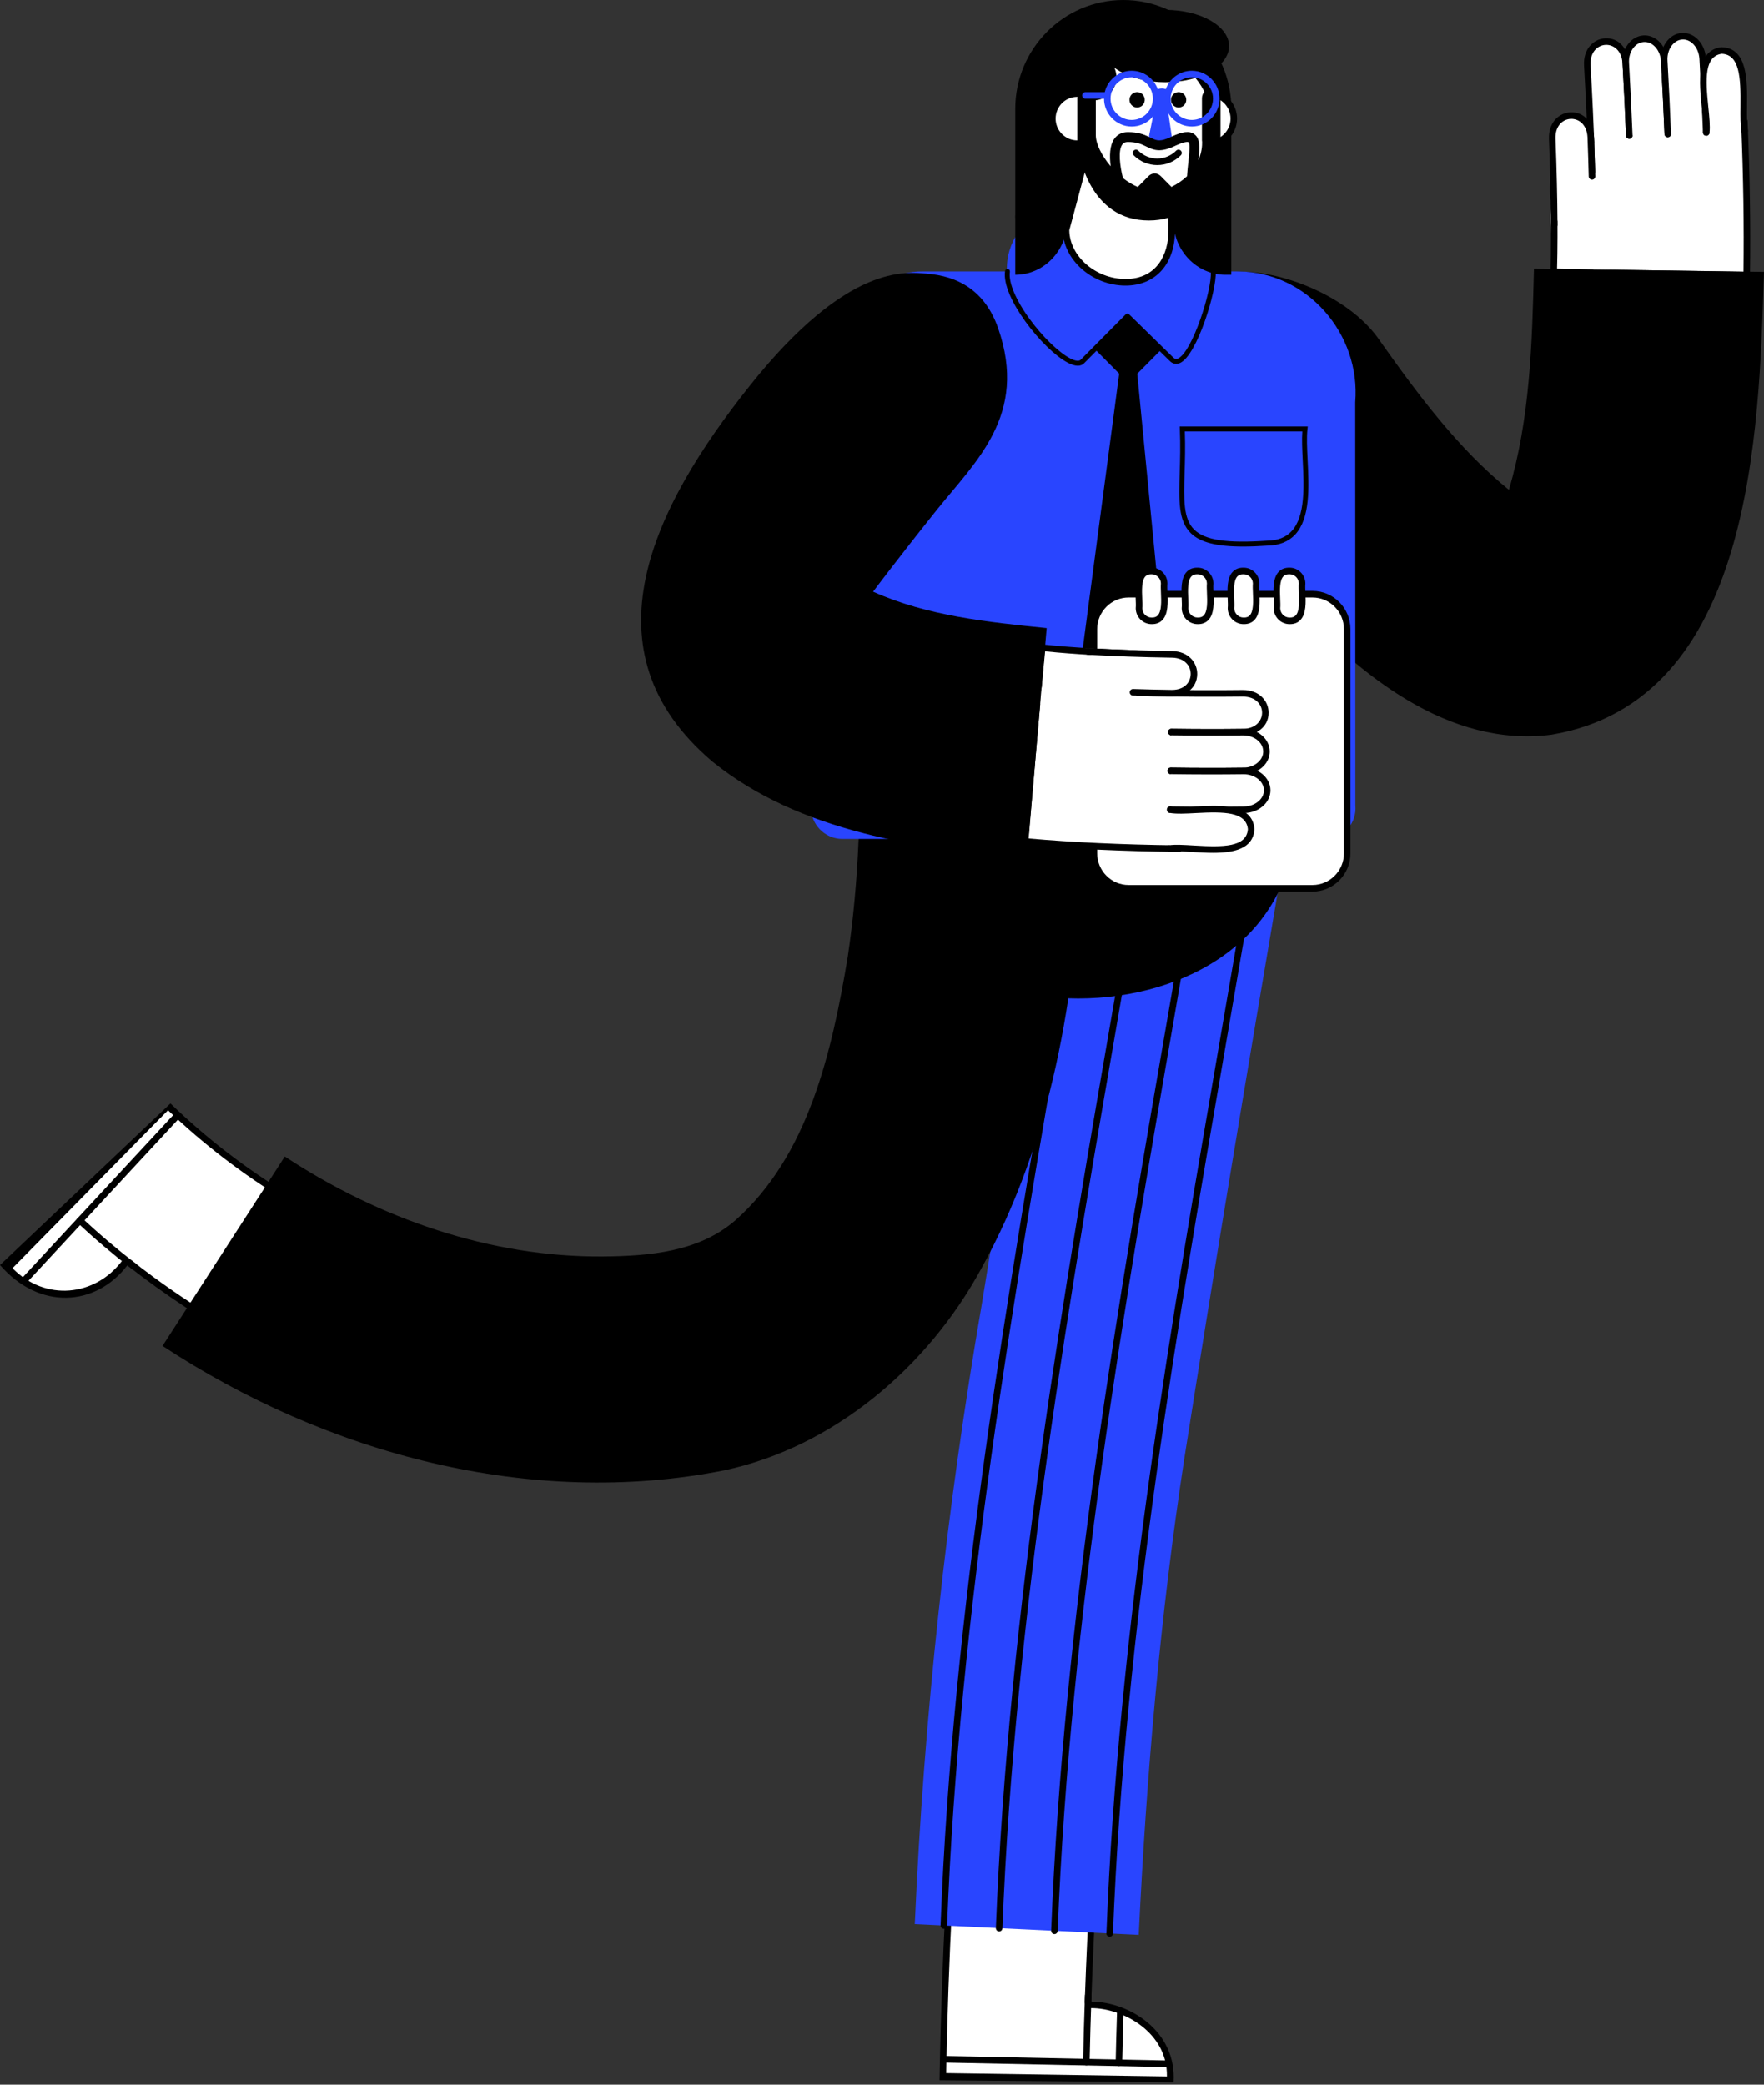<svg xmlns="http://www.w3.org/2000/svg" width="463" height="547" viewBox="0 0 463 547" fill="none"><rect x="0" y="0" width="463" height="547" fill="#333333" stroke="none"/><path fill-rule="evenodd" clip-rule="evenodd" d="M44.296 290.299C63.065 308.456 86.096 322.346 110.76 330.678L98.963 366.628C75.461 358.796 53.467 346.628 33.948 331.344C32.366 330.604 32.279 332.638 29.96 334.332C21.924 342.319 9.301 340.815 1.783 332.529L44.296 290.299Z" fill="white"></path><path fill-rule="evenodd" clip-rule="evenodd" d="M99.642 367.757C75.692 359.922 53.275 347.567 33.42 332.025C25.166 342.818 10.358 343.88 0 331.933C9.943 322.511 34.536 299.209 44.747 289.533C63.62 307.851 86.9 321.844 111.789 330.106L99.642 367.757ZM98.291 365.503L109.721 331.249C85.401 322.883 62.719 309.174 44.101 291.322C34.809 300.754 12.3 323.599 3.277 332.758C11.918 341.575 24.933 340.144 31.974 330.911C32.548 330.142 33.738 330.055 34.474 330.664C38.059 333.459 41.693 336.18 45.438 338.736C56.644 346.489 68.524 353.183 80.979 358.724C86.507 361.207 92.56 363.56 98.291 365.503Z" fill="black"></path><path fill-rule="evenodd" clip-rule="evenodd" d="M6.759 336.828L5.507 335.649L46.043 291.971L47.295 293.149L6.759 336.828Z" fill="black"></path><path fill-rule="evenodd" clip-rule="evenodd" d="M35.218 332.342C30.281 328.507 25.558 324.549 20.977 320.244L35.218 332.342Z" fill="white"></path><path fill-rule="evenodd" clip-rule="evenodd" d="M35.217 333.206C35.034 333.206 34.85 333.147 34.694 333.026C29.378 328.897 24.699 324.922 20.392 320.876C20.045 320.55 20.027 320.004 20.35 319.656C20.672 319.306 21.214 319.287 21.56 319.613C25.829 323.623 30.467 327.563 35.741 331.659C36.115 331.95 36.185 332.492 35.896 332.869C35.727 333.09 35.473 333.206 35.217 333.206Z" fill="black"></path><path fill-rule="evenodd" clip-rule="evenodd" d="M26.726 336.593C22.752 333.388 18.863 330.057 15.131 326.542L26.726 336.593Z" fill="white"></path><path fill-rule="evenodd" clip-rule="evenodd" d="M247.472 544.879C248.004 514.368 249.647 483.944 252.133 453.542L289.589 456.695C287.712 479.479 286.375 502.33 285.572 525.174C285.547 525.666 285.991 526.089 286.476 526.06C295.615 526.087 307.765 533.167 307.172 545.66L247.472 544.879Z" fill="white"></path><path fill-rule="evenodd" clip-rule="evenodd" d="M290.51 455.915C288.609 478.934 287.236 502.136 286.429 525.204C296.324 525.252 308.909 532.868 308.032 546.394C294.382 546.271 260.622 545.965 246.604 545.839C247.105 514.743 248.807 483.591 251.349 452.593L290.51 455.915ZM288.667 457.476L252.917 454.489C250.49 484.264 248.896 514.107 248.343 543.98C261.532 544.177 293.481 544.655 306.289 544.846C306.483 533.216 294.676 526.909 286.448 526.915C285.506 526.939 284.667 526.096 284.716 525.144C285.512 502.571 286.82 479.991 288.667 457.476Z" fill="black"></path><path fill-rule="evenodd" clip-rule="evenodd" d="M285.626 523.653C285.429 529.475 285.245 535.303 285.132 541.1L285.626 523.653Z" fill="white"></path><path fill-rule="evenodd" clip-rule="evenodd" d="M285.133 541.963C285.127 541.963 285.122 541.963 285.116 541.963C284.643 541.954 284.267 541.56 284.276 541.083C284.39 535.198 284.581 529.214 284.77 523.623C284.786 523.147 285.18 522.782 285.656 522.79C286.129 522.807 286.499 523.206 286.482 523.682C286.293 529.266 286.103 535.243 285.989 541.117C285.98 541.588 285.598 541.963 285.133 541.963Z" fill="black"></path><path fill-rule="evenodd" clip-rule="evenodd" d="M294.055 527.714C293.934 531.703 293.758 537.349 293.689 541.272L294.055 527.714Z" fill="white"></path><path fill-rule="evenodd" clip-rule="evenodd" d="M293.689 542.136C293.684 542.136 293.679 542.136 293.674 542.136C293.201 542.128 292.824 541.734 292.833 541.258C292.895 537.675 293.045 532.743 293.166 528.781L293.199 527.688C293.214 527.211 293.609 526.838 294.082 526.852C294.555 526.866 294.926 527.264 294.912 527.741L294.879 528.834C294.758 532.791 294.608 537.716 294.546 541.288C294.538 541.759 294.156 542.136 293.689 542.136Z" fill="black"></path><path fill-rule="evenodd" clip-rule="evenodd" d="M298.889 507.677L240.102 504.852C242.509 450.491 248.398 396.113 257.651 342.44C264.313 301.196 271.208 260.076 278.237 218.968C280.999 202.813 296.252 191.989 312.26 194.814C328.268 197.643 338.986 212.95 336.236 229.038C327.499 280.215 318.91 331.408 310.858 382.65C304.523 423.877 300.896 465.979 298.889 507.677Z" fill="#2945FF"></path><path fill-rule="evenodd" clip-rule="evenodd" d="M247.726 506.082C247.714 506.082 247.703 506.082 247.692 506.081C247.219 506.063 246.851 505.662 246.869 505.185C250.021 422.9 264.291 340.338 278.09 260.494C281.552 240.47 285.13 219.764 288.472 199.412C288.549 198.941 288.99 198.622 289.457 198.701C289.924 198.778 290.24 199.223 290.163 199.693C286.82 220.054 283.24 240.763 279.779 260.791C265.989 340.578 251.729 423.082 248.581 505.252C248.564 505.717 248.184 506.082 247.726 506.082Z" fill="black"></path><path fill-rule="evenodd" clip-rule="evenodd" d="M262.24 506.779C262.228 506.779 262.217 506.779 262.206 506.778C261.733 506.759 261.365 506.358 261.383 505.882C264.63 422.961 279.087 339.675 293.067 259.132C296.807 237.584 300.675 215.303 304.26 193.412C304.337 192.942 304.778 192.622 305.244 192.702C305.711 192.779 306.027 193.223 305.951 193.693C302.364 215.592 298.496 237.878 294.755 259.43C280.784 339.917 266.338 423.144 263.095 505.95C263.077 506.415 262.697 506.779 262.24 506.779Z" fill="black"></path><path fill-rule="evenodd" clip-rule="evenodd" d="M276.753 507.476C276.741 507.476 276.73 507.476 276.718 507.476C276.246 507.457 275.877 507.055 275.896 506.579C279.128 424.354 293.461 341.818 307.322 261.999C311.083 240.34 314.972 217.944 318.572 195.935C318.649 195.465 319.09 195.145 319.557 195.224C320.023 195.301 320.339 195.746 320.263 196.216C316.662 218.233 312.772 240.633 309.01 262.296C295.159 342.059 280.836 424.537 277.609 506.647C277.59 507.112 277.211 507.476 276.753 507.476Z" fill="black"></path><path fill-rule="evenodd" clip-rule="evenodd" d="M291.266 508.174C291.255 508.174 291.243 508.174 291.232 508.174C290.759 508.155 290.391 507.754 290.409 507.277C293.513 427.105 307.402 346.843 320.835 269.224C324.367 248.811 328.02 227.702 331.418 206.934C331.495 206.463 331.935 206.145 332.403 206.222C332.87 206.3 333.186 206.744 333.109 207.215C329.71 227.991 326.057 249.103 322.523 269.52C309.1 347.083 295.221 427.288 292.122 507.345C292.104 507.809 291.724 508.174 291.266 508.174Z" fill="black"></path><path fill-rule="evenodd" clip-rule="evenodd" d="M306.846 542.402L247.502 541.205L247.537 539.479L306.881 540.676L306.846 542.402Z" fill="black"></path><path fill-rule="evenodd" clip-rule="evenodd" d="M226.039 214.075C226.235 150.177 339.816 150.183 340.001 214.079C339.805 277.973 226.223 277.967 226.039 214.075Z" fill="black"></path><path fill-rule="evenodd" clip-rule="evenodd" d="M42.664 353.151L74.757 303.454C99.406 319.694 128.607 329.887 158.192 329.692C170.394 329.571 183.432 328.537 193.053 320.156C212.136 303.241 218.343 276.087 222.515 251.017C223.979 241.127 224.899 230.938 225.333 220.679C226.065 204.629 238.513 191.413 254.566 190.264C272.248 188.92 285.04 205.501 284.134 223.199C282.24 261.108 276.267 299.136 257.431 333.091C243.467 358.653 218.942 379.656 190.111 385.808C139.22 395.913 85.577 381.382 42.664 353.151Z" fill="black"></path><path fill-rule="evenodd" clip-rule="evenodd" d="M457.847 31.823C410.344 35.641 418.402 22.238 418.015 71.556L458.464 72.176C458.661 58.577 458.396 45.154 457.847 31.823Z" fill="white"></path><path fill-rule="evenodd" clip-rule="evenodd" d="M418.877 70.706L457.62 71.3C457.779 59.244 457.582 46.615 457.025 32.754C447.3 33.503 439.876 33.533 434.413 33.555C426.672 33.586 422.407 33.604 420.484 35.592C418.351 37.797 418.465 43.003 418.692 53.376C418.794 58.005 418.919 63.721 418.877 70.706ZM458.464 73.039C458.46 73.039 458.456 73.039 458.451 73.039L418.001 72.419C417.53 72.412 417.154 72.023 417.157 71.549C417.215 64.199 417.084 58.219 416.979 53.414C416.734 42.219 416.622 37.111 419.257 34.387C421.681 31.88 425.934 31.863 434.409 31.829C440.008 31.806 447.677 31.775 457.779 30.963C458.01 30.944 458.237 31.022 458.413 31.177C458.589 31.333 458.691 31.553 458.7 31.788C459.3 46.366 459.505 59.582 459.321 72.189C459.317 72.418 459.223 72.636 459.06 72.795C458.901 72.952 458.687 73.039 458.464 73.039Z" fill="black"></path><path fill-rule="evenodd" clip-rule="evenodd" d="M427.633 35.542C427.387 29.215 427.074 22.887 426.716 16.56C426.206 8.615 416.189 9.246 416.62 17.152C417.062 24.835 417.42 32.51 417.674 40.17" fill="white"></path><path fill-rule="evenodd" clip-rule="evenodd" d="M417.674 41.033C417.214 41.033 416.833 40.665 416.818 40.199C416.575 32.877 416.221 25.14 415.765 17.202C415.521 12.738 418.348 10.226 421.267 10.05C425.117 9.819 427.354 13.121 427.571 16.504C427.955 23.279 428.255 29.494 428.489 35.508C428.508 35.984 428.14 36.386 427.667 36.404C427.189 36.422 426.795 36.052 426.777 35.576C426.543 29.572 426.243 23.367 425.861 16.609C425.636 13.116 423.375 11.652 421.369 11.774C419.36 11.895 417.285 13.615 417.476 17.105C417.932 25.054 418.288 32.806 418.53 40.141C418.546 40.617 418.176 41.016 417.703 41.032C417.693 41.033 417.683 41.033 417.674 41.033Z" fill="black"></path><path fill-rule="evenodd" clip-rule="evenodd" d="M427.634 35.542C427.388 29.215 427.075 22.887 426.717 16.56C426.514 13.203 428.606 10.334 431.393 10.152C434.178 9.971 436.607 12.574 436.813 15.968C437.177 22.356 437.49 28.75 437.738 35.151" fill="white"></path><path fill-rule="evenodd" clip-rule="evenodd" d="M427.633 36.405C427.175 36.405 426.795 36.041 426.777 35.576C426.543 29.572 426.243 23.367 425.861 16.609C425.629 12.787 428.086 9.503 431.337 9.291C432.742 9.2 434.13 9.701 435.261 10.704C436.667 11.952 437.545 13.851 437.669 15.915C438.055 22.747 438.359 29.027 438.594 35.117C438.616 35.593 438.247 35.994 437.772 36.013C437.296 36.029 436.902 35.661 436.881 35.185C436.645 29.105 436.345 22.835 435.955 16.017C435.861 14.411 435.193 12.945 434.126 11.999C433.334 11.292 432.404 10.951 431.449 11.014C429.136 11.164 427.397 13.629 427.571 16.508C427.955 23.279 428.255 29.493 428.49 35.508C428.508 35.984 428.14 36.386 427.667 36.405C427.655 36.405 427.644 36.405 427.633 36.405Z" fill="black"></path><path fill-rule="evenodd" clip-rule="evenodd" d="M437.738 35.151C437.49 28.75 437.177 22.356 436.813 15.968C436.607 12.579 438.698 9.686 441.487 9.504C444.271 9.322 446.701 11.951 446.91 15.375C447.275 21.825 447.592 28.285 447.844 34.759" fill="white"></path><path fill-rule="evenodd" clip-rule="evenodd" d="M437.738 36.014C437.279 36.014 436.902 35.649 436.881 35.184C436.645 29.105 436.341 22.835 435.956 16.017C435.724 12.164 438.179 8.855 441.431 8.643C442.823 8.551 444.211 9.052 445.338 10.053C446.751 11.311 447.638 13.232 447.763 15.323C448.157 22.226 448.461 28.571 448.701 34.725C448.718 35.202 448.349 35.603 447.878 35.622C447.398 35.639 447.009 35.269 446.987 34.793C446.751 28.649 446.443 22.314 446.053 15.424C445.955 13.791 445.282 12.304 444.202 11.347C443.41 10.643 442.489 10.303 441.542 10.366C439.229 10.516 437.494 13.006 437.669 15.915C438.055 22.747 438.359 29.027 438.595 35.117C438.612 35.593 438.248 35.994 437.772 36.013C437.759 36.014 437.751 36.014 437.738 36.014Z" fill="black"></path><path fill-rule="evenodd" clip-rule="evenodd" d="M422.415 70.777C409.653 71.442 406.239 66.101 407.113 53.955C406.349 45.512 407.215 36.848 417.631 35.929C419.162 38.919 420.707 41.925 422.207 44.944" fill="white"></path><path fill-rule="evenodd" clip-rule="evenodd" d="M418.016 71.556C413.542 71.487 407.805 71.332 407.805 71.332C407.977 66.576 407.986 58.883 407.897 53.944C407.185 45.989 407.852 36.722 417.528 35.933C417.633 38.978 417.749 42.024 417.821 45.064" fill="white"></path><path fill-rule="evenodd" clip-rule="evenodd" d="M418.014 72.419C418.01 72.419 418.005 72.419 418.001 72.419C413.574 72.351 407.837 72.197 407.779 72.196C407.551 72.19 407.334 72.091 407.178 71.923C407.021 71.755 406.938 71.531 406.946 71.301C407.122 66.474 407.125 58.789 407.039 53.991C406.626 49.356 406.478 42.74 409.889 38.66C411.658 36.545 414.204 35.338 417.458 35.073C417.691 35.054 417.921 35.132 418.096 35.289C418.271 35.446 418.375 35.668 418.383 35.904L418.454 37.955C418.536 40.279 418.62 42.681 418.676 45.043C418.687 45.52 418.313 45.916 417.84 45.927C417.37 45.936 416.974 45.561 416.963 45.085C416.907 42.733 416.823 40.335 416.742 38.016L416.702 36.895C414.328 37.245 412.523 38.191 411.2 39.773C408.911 42.509 408.133 46.988 408.749 53.866C408.751 53.887 408.752 53.908 408.752 53.929C408.834 58.469 408.836 65.61 408.688 70.492C410.46 70.538 414.63 70.641 418.027 70.693C418.5 70.7 418.878 71.093 418.871 71.569C418.863 72.042 418.481 72.419 418.014 72.419Z" fill="black"></path><path fill-rule="evenodd" clip-rule="evenodd" d="M417.853 46.279C417.771 42.86 417.652 39.436 417.531 36.01C417.18 28.158 407.152 28.602 407.425 36.401C407.711 43.974 407.898 51.522 407.953 59.023" fill="white"></path><path fill-rule="evenodd" clip-rule="evenodd" d="M407.953 59.886C407.482 59.886 407.1 59.504 407.096 59.029C407.043 51.82 406.871 44.429 406.568 36.434C406.414 32.02 409.292 29.592 412.215 29.474C416.064 29.314 418.237 32.625 418.386 35.971C418.516 39.62 418.629 42.906 418.71 46.259C418.721 46.735 418.347 47.131 417.874 47.143C417.408 47.145 417.008 46.777 416.996 46.301C416.916 42.957 416.803 39.676 416.674 36.041C416.521 32.601 414.293 31.118 412.283 31.199C410.272 31.28 408.16 32.933 408.281 36.371C408.584 44.381 408.757 51.79 408.809 59.017C408.813 59.493 408.432 59.883 407.959 59.886H407.953Z" fill="black"></path><path fill-rule="evenodd" clip-rule="evenodd" d="M447.844 34.759C448.538 28.878 443.779 14.364 451.846 13.243C460.136 13.483 456.815 28.532 457.951 34.368" fill="white"></path><path fill-rule="evenodd" clip-rule="evenodd" d="M447.844 35.622C447.81 35.622 447.78 35.62 447.746 35.616C447.274 35.56 446.936 35.131 446.996 34.657C447.18 33.076 446.936 30.72 446.679 28.225C445.993 21.577 445.141 13.304 451.73 12.388C451.773 12.382 451.824 12.38 451.871 12.38C458.717 12.579 458.623 21.105 458.546 27.955C458.52 30.385 458.494 32.68 458.79 34.201C458.884 34.669 458.58 35.123 458.117 35.215C457.65 35.306 457.201 35.002 457.111 34.534C456.781 32.839 456.806 30.457 456.832 27.936C456.918 20.224 456.605 14.304 451.893 14.108C447.381 14.794 447.613 20.572 448.384 28.047C448.65 30.64 448.902 33.089 448.697 34.861C448.645 35.299 448.273 35.622 447.844 35.622Z" fill="black"></path><path fill-rule="evenodd" clip-rule="evenodd" d="M402.62 70.507C402.146 90.357 401.557 109.903 396.047 128.528C382.743 117.746 372.223 103.584 362.225 89.467C354.804 78.397 337.626 71.115 325.035 71.261C314.267 71.385 310.131 90.19 308.081 101.115C306.383 108.754 307.79 117.197 312.731 124.316C320.995 136.182 329.595 147.478 339.537 158.322C356.73 177.068 380.29 196.273 407.247 192.772C460.053 183.872 461.685 113.655 463.001 71.332L402.62 70.507Z" fill="black"></path><path fill-rule="evenodd" clip-rule="evenodd" d="M355.75 211.347C356.187 216.061 352.505 220.133 347.806 220.133H221.108C216.968 220.133 213.467 217.045 212.92 212.911L219.478 97.361C217.646 83.515 228.338 71.213 242.204 71.213H325.069C343.033 71.347 357.193 87.542 355.711 105.549L355.75 211.347Z" fill="#2945FF"></path><path fill-rule="evenodd" clip-rule="evenodd" d="M318.452 71.213C308.079 27.204 230.948 58.316 281.036 95.05C281.934 95.786 283.24 95.715 284.06 94.889L290 88.905L295.921 82.941C298.756 85.716 304.586 91.419 307.44 94.214C311.808 98.75 318.804 76.812 318.452 71.213Z" fill="#2945FF"></path><path fill-rule="evenodd" clip-rule="evenodd" d="M293.76 98.04L287.676 91.912L296.14 83.385L304.603 91.912L298.502 98.057L304.444 116.212L318.453 71.213H264.43L291.403 116.524C291.411 116.492 293.746 98.067 293.76 98.04Z" fill="#2945FF"></path><path fill-rule="evenodd" clip-rule="evenodd" d="M305.621 171.228L298.502 98.057L304.603 91.912L296.139 83.386L287.676 91.912L293.759 98.04C293.75 98.032 284.015 171.534 284.011 171.54C296.688 187.1 294.099 189.728 305.621 171.228Z" fill="black"></path><path fill-rule="evenodd" clip-rule="evenodd" d="M282.889 95.96C282.133 95.96 281.234 95.683 280.195 95.132C273.714 91.691 262.758 78.006 263.794 71.116C263.847 70.763 264.174 70.52 264.525 70.573C264.876 70.626 265.117 70.956 265.064 71.31C264.65 74.063 266.595 78.707 270.265 83.73C273.596 88.29 277.828 92.411 280.794 93.986C281.578 94.402 282.988 95.012 283.622 94.416C285.235 92.789 287.777 90.229 290.224 87.764L295.466 82.483C295.715 82.232 296.117 82.229 296.369 82.476L307.889 93.749C308.317 94.194 308.704 94.284 309.198 94.063C312.913 92.407 318.124 76.226 317.811 71.254C317.789 70.897 318.058 70.59 318.412 70.567C318.765 70.545 319.072 70.815 319.094 71.172C319.411 76.218 314.184 93.257 309.718 95.248C308.736 95.686 307.763 95.478 306.979 94.664L295.928 83.85L291.133 88.679C288.685 91.144 286.144 93.704 284.514 95.347C284.08 95.757 283.537 95.96 282.889 95.96Z" fill="black"></path><path fill-rule="evenodd" clip-rule="evenodd" d="M310.982 113.206C311.131 117.238 311.02 120.843 310.922 124.044C310.707 131.081 310.551 136.165 313.472 138.999C316.297 141.742 322.023 142.601 332.613 141.874L332.646 141.872C335.415 141.824 337.495 141.011 339.007 139.384C342.645 135.469 342.265 127.626 341.93 120.706C341.796 117.944 341.669 115.32 341.827 113.206H310.982ZM326.286 143.41C319.259 143.41 315.025 142.304 312.58 139.932C309.249 136.699 309.411 131.374 309.638 124.004C309.741 120.648 309.857 116.844 309.671 112.587L309.642 111.911H343.255L343.172 112.634C342.928 114.75 343.067 117.613 343.213 120.643C343.561 127.819 343.955 135.953 339.945 140.269C338.211 142.135 335.768 143.11 332.684 143.166C330.33 143.328 328.204 143.41 326.286 143.41Z" fill="black"></path><path fill-rule="evenodd" clip-rule="evenodd" d="M297.549 215.958H298.835V180.524H297.549V215.958Z" fill="black"></path><path fill-rule="evenodd" clip-rule="evenodd" d="M344.494 233.089H296.236C291.206 233.089 287.128 228.981 287.128 223.914V165.089C287.128 160.022 291.206 155.914 296.236 155.914H344.494C349.525 155.914 353.602 160.022 353.602 165.089V223.914C353.602 228.981 349.525 233.089 344.494 233.089Z" fill="white"></path><path fill-rule="evenodd" clip-rule="evenodd" d="M296.237 156.777C291.687 156.777 287.986 160.506 287.986 165.089V223.914C287.986 228.497 291.687 232.226 296.237 232.226H344.495C349.044 232.226 352.746 228.497 352.746 223.914V165.089C352.746 160.506 349.044 156.777 344.495 156.777H296.237ZM344.495 233.952H296.237C290.742 233.952 286.272 229.449 286.272 223.914V165.089C286.272 159.554 290.742 155.051 296.237 155.051H344.495C349.989 155.051 354.459 159.554 354.459 165.089V223.914C354.459 229.449 349.989 233.952 344.495 233.952Z" fill="black"></path><path fill-rule="evenodd" clip-rule="evenodd" d="M302.261 162.905C300.437 162.905 298.958 161.415 298.958 159.578C299.244 156.778 297.569 149.707 302.261 149.819C304.085 149.818 305.563 151.307 305.563 153.145C305.277 155.946 306.953 163.016 302.261 162.905Z" fill="white"></path><path fill-rule="evenodd" clip-rule="evenodd" d="M299.816 159.617C299.837 160.957 300.926 162.041 302.262 162.041L302.282 162.042C302.983 162.059 303.493 161.884 303.859 161.508C304.922 160.417 304.809 157.755 304.719 155.616C304.68 154.681 304.642 153.797 304.707 153.106C304.698 152.462 304.444 151.859 303.991 151.403C303.529 150.938 302.915 150.681 302.262 150.681C301.547 150.664 301.03 150.839 300.665 151.215C299.602 152.306 299.714 154.968 299.804 157.106C299.843 158.041 299.881 158.926 299.816 159.617ZM302.37 163.769C302.331 163.769 302.291 163.769 302.252 163.768C299.962 163.763 298.102 161.885 298.102 159.578L298.107 159.489C298.165 158.916 298.13 158.072 298.092 157.18C297.988 154.708 297.858 151.631 299.441 150.006C300.148 149.281 301.098 148.93 302.282 148.955H302.284C303.374 148.955 304.418 149.391 305.203 150.182C305.989 150.973 306.421 152.026 306.421 153.145L306.417 153.234C306.358 153.807 306.394 154.65 306.431 155.543C306.536 158.015 306.665 161.091 305.082 162.717C304.402 163.416 303.49 163.769 302.37 163.769Z" fill="black"></path><path fill-rule="evenodd" clip-rule="evenodd" d="M314.332 162.905C312.507 162.905 311.029 161.415 311.029 159.578C311.315 156.778 309.64 149.707 314.332 149.819C316.156 149.818 317.634 151.307 317.634 153.145C317.348 155.946 319.023 163.016 314.332 162.905Z" fill="white"></path><path fill-rule="evenodd" clip-rule="evenodd" d="M311.885 159.617C311.906 160.957 312.995 162.041 314.331 162.041L314.351 162.042C315.048 162.059 315.562 161.883 315.928 161.508C316.991 160.417 316.879 157.755 316.789 155.616C316.75 154.681 316.712 153.797 316.777 153.106C316.767 152.462 316.514 151.859 316.061 151.403C315.599 150.938 314.985 150.681 314.332 150.681C313.615 150.664 313.1 150.839 312.734 151.215C311.671 152.306 311.783 154.968 311.874 157.106C311.913 158.041 311.951 158.926 311.885 159.617ZM314.44 163.769C314.401 163.769 314.361 163.769 314.321 163.768C312.032 163.763 310.172 161.885 310.172 159.578L310.176 159.489C310.235 158.916 310.199 158.072 310.162 157.18C310.057 154.708 309.928 151.632 311.511 150.006C312.217 149.281 313.168 148.93 314.351 148.955H314.353C315.443 148.955 316.487 149.391 317.273 150.182C318.058 150.973 318.491 152.026 318.491 153.145L318.486 153.234C318.428 153.807 318.463 154.65 318.501 155.543C318.605 158.015 318.735 161.092 317.151 162.717C316.471 163.416 315.559 163.769 314.44 163.769Z" fill="black"></path><path fill-rule="evenodd" clip-rule="evenodd" d="M326.401 162.905C324.577 162.905 323.098 161.415 323.098 159.578C323.384 156.778 321.709 149.707 326.401 149.819C328.225 149.818 329.704 151.307 329.704 153.145C329.417 155.946 331.093 163.016 326.401 162.905Z" fill="white"></path><path fill-rule="evenodd" clip-rule="evenodd" d="M323.955 159.617C323.976 160.957 325.065 162.041 326.4 162.041L326.421 162.042C327.123 162.059 327.632 161.883 327.998 161.508C329.06 160.417 328.948 157.755 328.858 155.616C328.819 154.681 328.781 153.797 328.846 153.106C328.836 152.462 328.583 151.859 328.13 151.403C327.668 150.938 327.054 150.681 326.401 150.681C325.687 150.664 325.17 150.839 324.803 151.215C323.74 152.306 323.853 154.968 323.943 157.106C323.982 158.041 324.02 158.926 323.955 159.617ZM326.509 163.769C326.47 163.769 326.43 163.769 326.391 163.768C324.101 163.763 322.241 161.885 322.241 159.578L322.245 159.489C322.304 158.916 322.268 158.072 322.231 157.18C322.127 154.708 321.997 151.632 323.58 150.006C324.287 149.281 325.238 148.93 326.421 148.955H326.422C327.513 148.955 328.557 149.391 329.342 150.182C330.128 150.973 330.56 152.026 330.56 153.145L330.556 153.234C330.497 153.807 330.532 154.65 330.57 155.543C330.675 158.015 330.804 161.091 329.221 162.717C328.54 163.416 327.628 163.769 326.509 163.769Z" fill="black"></path><path fill-rule="evenodd" clip-rule="evenodd" d="M338.47 162.905C336.646 162.905 335.167 161.415 335.167 159.578C335.453 156.778 333.778 149.707 338.47 149.819C340.294 149.818 341.772 151.307 341.772 153.145C341.486 155.946 343.162 163.016 338.47 162.905Z" fill="white"></path><path fill-rule="evenodd" clip-rule="evenodd" d="M336.023 159.617C336.044 160.957 337.133 162.041 338.469 162.041L338.489 162.042C339.189 162.059 339.7 161.884 340.066 161.508C341.129 160.417 341.017 157.755 340.927 155.616C340.888 154.681 340.85 153.797 340.915 153.106C340.905 152.462 340.652 151.859 340.199 151.403C339.737 150.938 339.123 150.681 338.47 150.681C337.754 150.664 337.238 150.839 336.872 151.215C335.809 152.306 335.921 154.968 336.012 157.106C336.051 158.041 336.089 158.926 336.023 159.617ZM338.578 163.769C338.539 163.769 338.499 163.769 338.459 163.768C336.17 163.763 334.31 161.885 334.31 159.578L334.314 159.489C334.373 158.916 334.337 158.072 334.3 157.18C334.195 154.708 334.066 151.631 335.649 150.006C336.355 149.281 337.307 148.93 338.489 148.955H338.491C339.581 148.955 340.625 149.391 341.411 150.182C342.196 150.973 342.629 152.026 342.629 153.145L342.624 153.234C342.566 153.807 342.601 154.65 342.639 155.543C342.743 158.015 342.873 161.091 341.289 162.717C340.609 163.416 339.697 163.769 338.578 163.769Z" fill="black"></path><path fill-rule="evenodd" clip-rule="evenodd" d="M309.549 222.674C308.229 174.921 321.156 183.723 272.57 180.197L268.989 220.789C282.711 222.015 296.182 222.521 309.549 222.674Z" fill="white"></path><path fill-rule="evenodd" clip-rule="evenodd" d="M269.919 220.005C281.838 221.045 294.202 221.618 308.67 221.8C308.43 211.943 308.796 204.478 309.065 198.984C309.442 191.282 309.65 187.039 307.796 184.99C305.727 182.705 300.554 182.481 290.247 182.035C285.725 181.84 280.14 181.598 273.349 181.118L269.919 220.005ZM309.549 223.537C309.546 223.537 309.543 223.537 309.54 223.537C294.295 223.363 281.385 222.763 268.914 221.649C268.687 221.629 268.478 221.519 268.332 221.343C268.187 221.167 268.116 220.941 268.136 220.712L271.717 180.121C271.758 179.651 272.166 179.303 272.632 179.336C279.779 179.855 285.624 180.107 290.321 180.311C301.439 180.791 306.513 181.011 309.062 183.827C311.396 186.406 311.189 190.638 310.777 199.069C310.501 204.701 310.123 212.413 310.406 222.65C310.412 222.884 310.323 223.111 310.16 223.279C309.999 223.444 309.779 223.537 309.549 223.537Z" fill="black"></path><path fill-rule="evenodd" clip-rule="evenodd" d="M307.444 192.077C313.717 192.167 319.996 192.181 326.28 192.103C334.167 191.967 333.998 181.858 326.166 181.916C318.56 182.001 310.969 181.978 303.41 181.814" fill="white"></path><path fill-rule="evenodd" clip-rule="evenodd" d="M317.963 193.017C314.504 193.017 310.984 192.991 307.431 192.94C306.958 192.934 306.58 192.542 306.586 192.065C306.593 191.588 306.989 191.196 307.455 191.214C313.893 191.307 320.223 191.315 326.269 191.24C329.732 191.18 331.285 188.978 331.261 186.956C331.236 184.938 329.652 182.778 326.232 182.778C326.212 182.778 326.192 182.778 326.172 182.779C318.267 182.868 310.601 182.834 303.391 182.677C302.918 182.667 302.543 182.273 302.553 181.796C302.563 181.319 302.96 180.942 303.428 180.951C310.619 181.107 318.266 181.141 326.156 181.052C330.583 181.008 332.939 183.987 332.974 186.935C333.021 190.818 329.649 192.908 326.294 192.966C323.568 193 320.786 193.017 317.963 193.017Z" fill="black"></path><path fill-rule="evenodd" clip-rule="evenodd" d="M307.443 192.077C313.716 192.167 319.995 192.181 326.279 192.103C329.611 192.064 332.359 194.29 332.413 197.106C332.468 199.916 329.773 202.25 326.392 202.29C320.032 202.369 313.665 202.356 307.293 202.264" fill="white"></path><path fill-rule="evenodd" clip-rule="evenodd" d="M317.958 203.205C314.45 203.205 310.882 203.179 307.282 203.127C306.809 203.12 306.431 202.729 306.437 202.252C306.444 201.775 306.824 201.389 307.306 201.401C313.828 201.495 320.246 201.504 326.382 201.427C327.98 201.408 329.464 200.808 330.453 199.78C331.194 199.009 331.576 198.09 331.557 197.123C331.512 194.797 329.164 192.945 326.29 192.966C320.228 193.042 313.884 193.033 307.431 192.941C306.958 192.934 306.58 192.542 306.587 192.065C306.593 191.588 306.989 191.196 307.455 191.214C313.894 191.307 320.223 191.315 326.269 191.24C330.075 191.198 333.208 193.819 333.271 197.089C333.298 198.506 332.735 199.889 331.684 200.981C330.379 202.338 328.454 203.129 326.403 203.153C323.64 203.188 320.819 203.205 317.958 203.205Z" fill="black"></path><path fill-rule="evenodd" clip-rule="evenodd" d="M307.294 202.264C313.665 202.356 320.032 202.369 326.393 202.29C329.767 202.25 332.545 204.476 332.599 207.292C332.654 210.102 329.928 212.437 326.506 212.478C320.068 212.558 313.614 212.544 307.145 212.451" fill="white"></path><path fill-rule="evenodd" clip-rule="evenodd" d="M317.961 213.393C314.405 213.393 310.786 213.367 307.133 213.314C306.66 213.307 306.282 212.916 306.288 212.439C306.295 211.962 306.683 211.57 307.157 211.588C313.772 211.683 320.278 211.692 326.495 211.614C328.129 211.595 329.641 210.986 330.644 209.944C331.382 209.177 331.762 208.266 331.743 207.309C331.698 204.983 329.29 203.134 326.403 203.153C320.252 203.23 313.819 203.221 307.282 203.127C306.809 203.121 306.431 202.728 306.438 202.252C306.445 201.775 306.825 201.389 307.306 201.401C313.829 201.495 320.246 201.504 326.382 201.427C330.219 201.368 333.393 204.005 333.457 207.275C333.484 208.683 332.922 210.057 331.875 211.145C330.556 212.516 328.603 213.316 326.516 213.341C323.718 213.376 320.86 213.393 317.961 213.393Z" fill="black"></path><path fill-rule="evenodd" clip-rule="evenodd" d="M273.011 184.677C272.903 177.838 275.777 169.507 283.808 170.035C293.083 170.765 307.414 168.445 307.591 181.995C304.555 183.396 301.51 184.767 298.451 186.109" fill="white"></path><path fill-rule="evenodd" clip-rule="evenodd" d="M272.571 180.197C272.968 175.708 273.539 169.955 273.539 169.955C281.513 170.798 289.297 171.187 297.199 171.454C302.98 171.651 307.66 176.262 307.593 181.89C304.587 181.85 301.583 181.784 298.582 181.69" fill="white"></path><path fill-rule="evenodd" clip-rule="evenodd" d="M307.592 182.754C307.588 182.754 307.585 182.754 307.581 182.754C304.549 182.713 301.513 182.645 298.555 182.552C298.082 182.538 297.711 182.139 297.725 181.663C297.74 181.187 298.136 180.811 298.608 180.827C301.263 180.91 303.982 180.973 306.704 181.014C306.301 176.312 302.199 172.488 297.169 172.317C290.493 172.091 282.59 171.746 274.307 170.902C274.132 172.678 273.725 176.863 273.424 180.273C273.382 180.749 272.962 181.099 272.494 181.057C272.023 181.014 271.675 180.595 271.717 180.121C272.109 175.678 272.681 169.926 272.686 169.869C272.709 169.64 272.821 169.43 272.998 169.285C273.175 169.141 273.401 169.072 273.629 169.097C282.169 170 290.35 170.359 297.227 170.592C303.487 170.805 308.521 175.878 308.449 181.901C308.447 182.13 308.353 182.348 308.19 182.508C308.03 182.666 307.815 182.754 307.592 182.754Z" fill="black"></path><path fill-rule="evenodd" clip-rule="evenodd" d="M297.383 181.653C300.753 181.763 304.131 181.842 307.516 181.889C315.266 181.964 315.347 171.856 307.666 171.702C300.218 171.59 292.81 171.356 285.497 170.926" fill="white"></path><path fill-rule="evenodd" clip-rule="evenodd" d="M307.585 182.753C307.559 182.753 307.534 182.753 307.508 182.752C304.114 182.705 300.699 182.625 297.355 182.515C296.882 182.5 296.511 182.101 296.527 181.625C296.542 181.148 296.937 180.774 297.411 180.79C300.745 180.9 304.148 180.979 307.528 181.026C307.554 181.026 307.581 181.026 307.607 181.026C310.958 181.026 312.49 178.954 312.52 176.885C312.55 174.852 311.038 172.633 307.649 172.565C299.517 172.442 292.254 172.188 285.447 171.788C284.974 171.76 284.614 171.351 284.641 170.875C284.669 170.399 285.079 170.035 285.547 170.064C292.329 170.463 299.568 170.717 307.678 170.84C312.041 170.927 314.277 173.96 314.234 176.911C314.177 180.757 310.86 182.753 307.585 182.753Z" fill="black"></path><path fill-rule="evenodd" clip-rule="evenodd" d="M307.145 212.451C312.975 213.493 327.645 209.369 328.399 217.549C327.865 225.834 312.805 221.856 306.996 222.638" fill="white"></path><path fill-rule="evenodd" clip-rule="evenodd" d="M318.395 223.778C316.623 223.778 314.832 223.67 313.192 223.571C310.827 223.429 308.593 223.294 307.109 223.493C306.64 223.557 306.209 223.224 306.147 222.752C306.084 222.28 306.413 221.845 306.882 221.782C308.53 221.561 310.844 221.7 313.294 221.848C321.14 222.322 327.177 222.305 327.539 217.561C327.064 213.003 321.337 212.945 313.904 213.344C311.266 213.485 308.776 213.619 306.995 213.301C306.529 213.218 306.219 212.77 306.301 212.301C306.384 211.831 306.829 211.518 307.295 211.601C308.881 211.885 311.276 211.756 313.812 211.62C320.418 211.266 328.64 210.824 329.252 217.469C329.257 217.514 329.257 217.559 329.254 217.604C328.92 222.794 323.744 223.778 318.395 223.778Z" fill="black"></path><path fill-rule="evenodd" clip-rule="evenodd" d="M274.716 164.808C259.221 163.229 243.38 161.626 229.154 155.247L229.161 155.232L229.153 155.248L229.161 155.252C229.161 155.252 235.485 146.797 245.777 133.92C256.069 121.044 269.919 108.913 261.973 86.109C258.589 76.398 251.575 72.378 243.01 71.786C237.968 71.438 222.559 68.898 196.899 101.082C171.24 133.265 152.714 170.828 187.035 199.875C210.105 218.467 241.11 222.534 269.514 225.413L274.716 164.808Z" fill="black"></path><path fill-rule="evenodd" clip-rule="evenodd" d="M323.185 57.13H266.473V28.566C266.473 12.789 279.169 0 294.829 0C310.489 0 323.185 12.789 323.185 28.566V57.13Z" fill="black"></path><path fill-rule="evenodd" clip-rule="evenodd" d="M266.473 72.095V56.559H280.132V57.81C280.132 65.7 274.017 72.095 266.473 72.095Z" fill="black"></path><path fill-rule="evenodd" clip-rule="evenodd" d="M321.625 72.095H323.185V56.559H307.966V57.81C307.966 65.7 314.081 72.095 321.625 72.095Z" fill="black"></path><path fill-rule="evenodd" clip-rule="evenodd" d="M323.834 31.124C323.834 34.755 320.912 37.698 317.308 37.698C313.703 37.698 310.782 34.755 310.782 31.124C310.782 27.493 313.703 24.55 317.308 24.55C320.912 24.55 323.834 27.493 323.834 31.124Z" fill="white"></path><path fill-rule="evenodd" clip-rule="evenodd" d="M317.308 25.413C314.182 25.413 311.639 27.975 311.639 31.124C311.639 34.273 314.182 36.835 317.308 36.835C320.434 36.835 322.977 34.273 322.977 31.124C322.977 27.975 320.434 25.413 317.308 25.413ZM317.308 38.561C313.237 38.561 309.925 35.225 309.925 31.124C309.925 27.023 313.237 23.687 317.308 23.687C321.378 23.687 324.691 27.023 324.691 31.124C324.691 35.225 321.378 38.561 317.308 38.561Z" fill="black"></path><path fill-rule="evenodd" clip-rule="evenodd" d="M295.415 74.063C287.293 74.063 279.806 67.789 279.806 60.298L286.708 34.549C286.708 27.058 284.723 20.986 292.844 20.986H301.413C309.534 20.986 307.549 27.058 307.549 34.549V60.499C307.549 67.99 303.536 74.063 295.415 74.063Z" fill="white"></path><path fill-rule="evenodd" clip-rule="evenodd" d="M280.664 60.41C280.738 67.236 287.599 73.2 295.415 73.2C303.73 73.2 306.693 66.639 306.693 60.499V34.549C306.693 33.234 306.752 31.984 306.809 30.775C306.966 27.449 307.103 24.577 305.74 23.138C304.92 22.271 303.504 21.849 301.413 21.849H292.845C290.754 21.849 289.338 22.271 288.517 23.138C287.155 24.577 287.291 27.449 287.449 30.775C287.505 31.984 287.565 33.234 287.565 34.549V34.664L280.664 60.41ZM295.415 74.926C286.644 74.926 278.95 68.09 278.95 60.298V60.184L285.851 34.435C285.848 33.202 285.791 32.01 285.737 30.857C285.561 27.135 285.408 23.921 287.277 21.947C288.439 20.719 290.26 20.123 292.845 20.123H301.413C303.998 20.123 305.819 20.719 306.981 21.947C308.849 23.921 308.697 27.135 308.521 30.857C308.465 32.046 308.406 33.275 308.406 34.549V60.499C308.406 69.263 303.307 74.926 295.415 74.926Z" fill="black"></path><path fill-rule="evenodd" clip-rule="evenodd" d="M300.384 51.592C292.901 51.592 286.149 47.121 283.181 40.202L282.902 39.553C278.806 30.002 283.187 18.874 292.668 14.747C295.034 13.717 297.531 13.195 300.088 13.195C307.571 13.195 314.324 17.666 317.292 24.585L317.57 25.235C321.667 34.786 317.286 45.913 307.804 50.04C305.438 51.07 302.941 51.592 300.384 51.592Z" fill="white"></path><path fill-rule="evenodd" clip-rule="evenodd" d="M300.089 12.332C297.414 12.332 294.802 12.879 292.328 13.955C287.525 16.045 283.818 19.895 281.889 24.794C279.96 29.694 280.04 35.056 282.116 39.895L282.394 40.544C285.497 47.78 292.559 52.455 300.384 52.455C303.059 52.455 305.67 51.909 308.144 50.832C312.947 48.742 316.655 44.892 318.584 39.993C320.512 35.093 320.432 29.731 318.357 24.892L318.078 24.243C314.975 17.007 307.914 12.332 300.089 12.332ZM300.088 14.058C307.004 14.058 313.588 18.125 316.505 24.928L316.784 25.577C320.699 34.706 316.526 45.304 307.465 49.248C305.155 50.253 302.75 50.729 300.384 50.729C293.468 50.729 286.885 46.662 283.967 39.86L283.689 39.21C279.773 30.081 283.946 19.484 293.008 15.54C295.318 14.534 297.723 14.058 300.088 14.058Z" fill="black"></path><path fill-rule="evenodd" clip-rule="evenodd" d="M282.736 37.698C279.132 37.698 276.21 34.755 276.21 31.124C276.21 27.493 279.132 24.55 282.736 24.55C283.187 24.55 283.626 24.596 284.051 24.683" fill="white"></path><path fill-rule="evenodd" clip-rule="evenodd" d="M282.736 38.561C278.665 38.561 275.353 35.225 275.353 31.124C275.353 27.023 278.665 23.686 282.736 23.686C283.236 23.686 283.736 23.738 284.223 23.838C284.686 23.933 284.985 24.39 284.89 24.857C284.796 25.323 284.342 25.624 283.879 25.529C283.506 25.452 283.121 25.413 282.736 25.413C279.61 25.413 277.067 27.975 277.067 31.124C277.067 34.273 279.61 36.835 282.736 36.835C283.209 36.835 283.593 37.221 283.593 37.698C283.593 38.174 283.209 38.561 282.736 38.561Z" fill="black"></path><path d="M287.036 26.326C290.349 26.326 293.034 23.621 293.034 20.284C293.034 16.947 290.349 14.242 287.036 14.242C283.724 14.242 281.039 16.947 281.039 20.284C281.039 23.621 283.724 26.326 287.036 26.326Z" fill="black"></path><path d="M305.886 21.579C315.114 21.579 322.594 17.328 322.594 12.084C322.594 6.841 315.114 2.59 305.886 2.59C296.659 2.59 289.178 6.841 289.178 12.084C289.178 17.328 296.659 21.579 305.886 21.579Z" fill="black"></path><path fill-rule="evenodd" clip-rule="evenodd" d="M302.951 38.407H306.19C307.083 38.407 307.745 37.098 307.545 35.727L306.181 26.344C305.864 24.167 303.926 24.045 303.5 26.176L301.625 35.558C301.343 36.969 302.012 38.407 302.951 38.407Z" fill="#2945FF"></path><path fill-rule="evenodd" clip-rule="evenodd" d="M317.909 23.305C319.223 23.305 320.292 24.352 320.342 25.663L320.343 25.757V36.599C320.343 36.789 320.323 36.974 320.283 37.151L320.239 37.489C319.685 41.516 316.513 57.853 301.548 57.853C285.843 57.853 283.127 40.531 282.793 37.761C282.766 37.641 282.752 37.517 282.752 37.389V25.757C282.752 24.403 283.842 23.305 285.186 23.305C286.53 23.305 287.62 24.403 287.62 25.757L287.62 35.485C287.62 37.714 289.141 40.844 291.526 43.633C291.188 41.008 291.234 38.168 292.48 36.417C293.295 35.272 294.529 34.668 296.049 34.668C298.69 34.668 300.273 35.294 301.51 35.886L302.398 36.319C303.699 36.941 304.642 37.181 307.239 35.982L307.397 35.908C310.376 34.502 312.184 34.289 313.444 35.199C315.073 36.375 314.903 38.761 314.543 42.055C315.45 39.976 315.546 38.145 315.52 37.226C315.498 37.114 315.484 36.999 315.479 36.882L315.476 36.764V25.757C315.476 24.403 316.566 23.305 317.909 23.305ZM308.631 38.186L308.488 38.253C304.674 40.053 302.993 39.499 300.864 38.448L300.654 38.344C299.529 37.793 298.309 37.257 296.049 37.257C295.159 37.257 294.791 37.614 294.569 37.925C293.435 39.517 293.939 43.52 294.734 46.716C295.947 47.664 297.26 48.473 298.63 49.058L301.482 46.184C302.354 45.306 303.768 45.306 304.64 46.184L307.482 49.048C309.168 48.199 310.505 47.241 311.563 46.242C311.631 45.125 311.738 44.057 311.846 43.064L312.029 41.38C312.2 39.726 312.353 37.707 311.977 37.329L311.941 37.3C311.875 37.265 311.22 36.984 308.631 38.186Z" fill="black"></path><path fill-rule="evenodd" clip-rule="evenodd" d="M303.751 43.322C301.512 43.322 299.273 42.464 297.568 40.746C297.234 40.409 297.234 39.863 297.568 39.526C297.903 39.189 298.445 39.189 298.78 39.526C301.521 42.287 305.981 42.287 308.722 39.526C309.057 39.189 309.599 39.189 309.934 39.526C310.269 39.863 310.269 40.409 309.934 40.746C308.23 42.464 305.99 43.322 303.751 43.322Z" fill="black"></path><path fill-rule="evenodd" clip-rule="evenodd" d="M298.659 28.2C297.557 28.307 296.577 27.493 296.47 26.383C296.364 25.272 297.172 24.285 298.274 24.177C299.377 24.07 300.356 24.884 300.463 25.995C300.569 27.105 299.762 28.093 298.659 28.2Z" fill="black"></path><path fill-rule="evenodd" clip-rule="evenodd" d="M309.549 28.2C308.447 28.307 307.467 27.493 307.361 26.383C307.254 25.272 308.062 24.285 309.164 24.177C310.267 24.07 311.247 24.884 311.353 25.995C311.46 27.105 310.652 28.093 309.549 28.2Z" fill="black"></path><path fill-rule="evenodd" clip-rule="evenodd" d="M312.827 18.558C316.834 18.558 320.093 21.841 320.093 25.878C320.093 29.915 316.834 33.199 312.827 33.199C308.82 33.199 305.56 29.915 305.56 25.878C305.56 25.634 305.572 25.392 305.595 25.154C305.08 24.781 304.592 24.921 304.269 25.109C304.296 25.362 304.309 25.618 304.309 25.878C304.309 29.915 301.05 33.199 297.043 33.199C293.042 33.199 289.786 29.925 289.776 25.897L284.894 25.897C284.421 25.897 284.038 25.511 284.038 25.034C284.038 24.557 284.421 24.171 284.894 24.171L289.975 24.171C290.741 20.955 293.619 18.558 297.043 18.558C300.186 18.558 302.869 20.578 303.88 23.397C304.506 23.158 305.25 23.094 305.987 23.403C306.997 20.581 309.682 18.558 312.827 18.558ZM297.043 20.284C293.981 20.284 291.49 22.793 291.49 25.878C291.49 28.963 293.981 31.472 297.043 31.472C300.105 31.472 302.596 28.963 302.596 25.878C302.596 22.793 300.105 20.284 297.043 20.284ZM312.827 20.284C309.765 20.284 307.274 22.793 307.274 25.878C307.274 28.963 309.765 31.472 312.827 31.472C315.889 31.472 318.38 28.963 318.38 25.878C318.38 22.793 315.889 20.284 312.827 20.284Z" fill="#2945FF"></path></svg>
